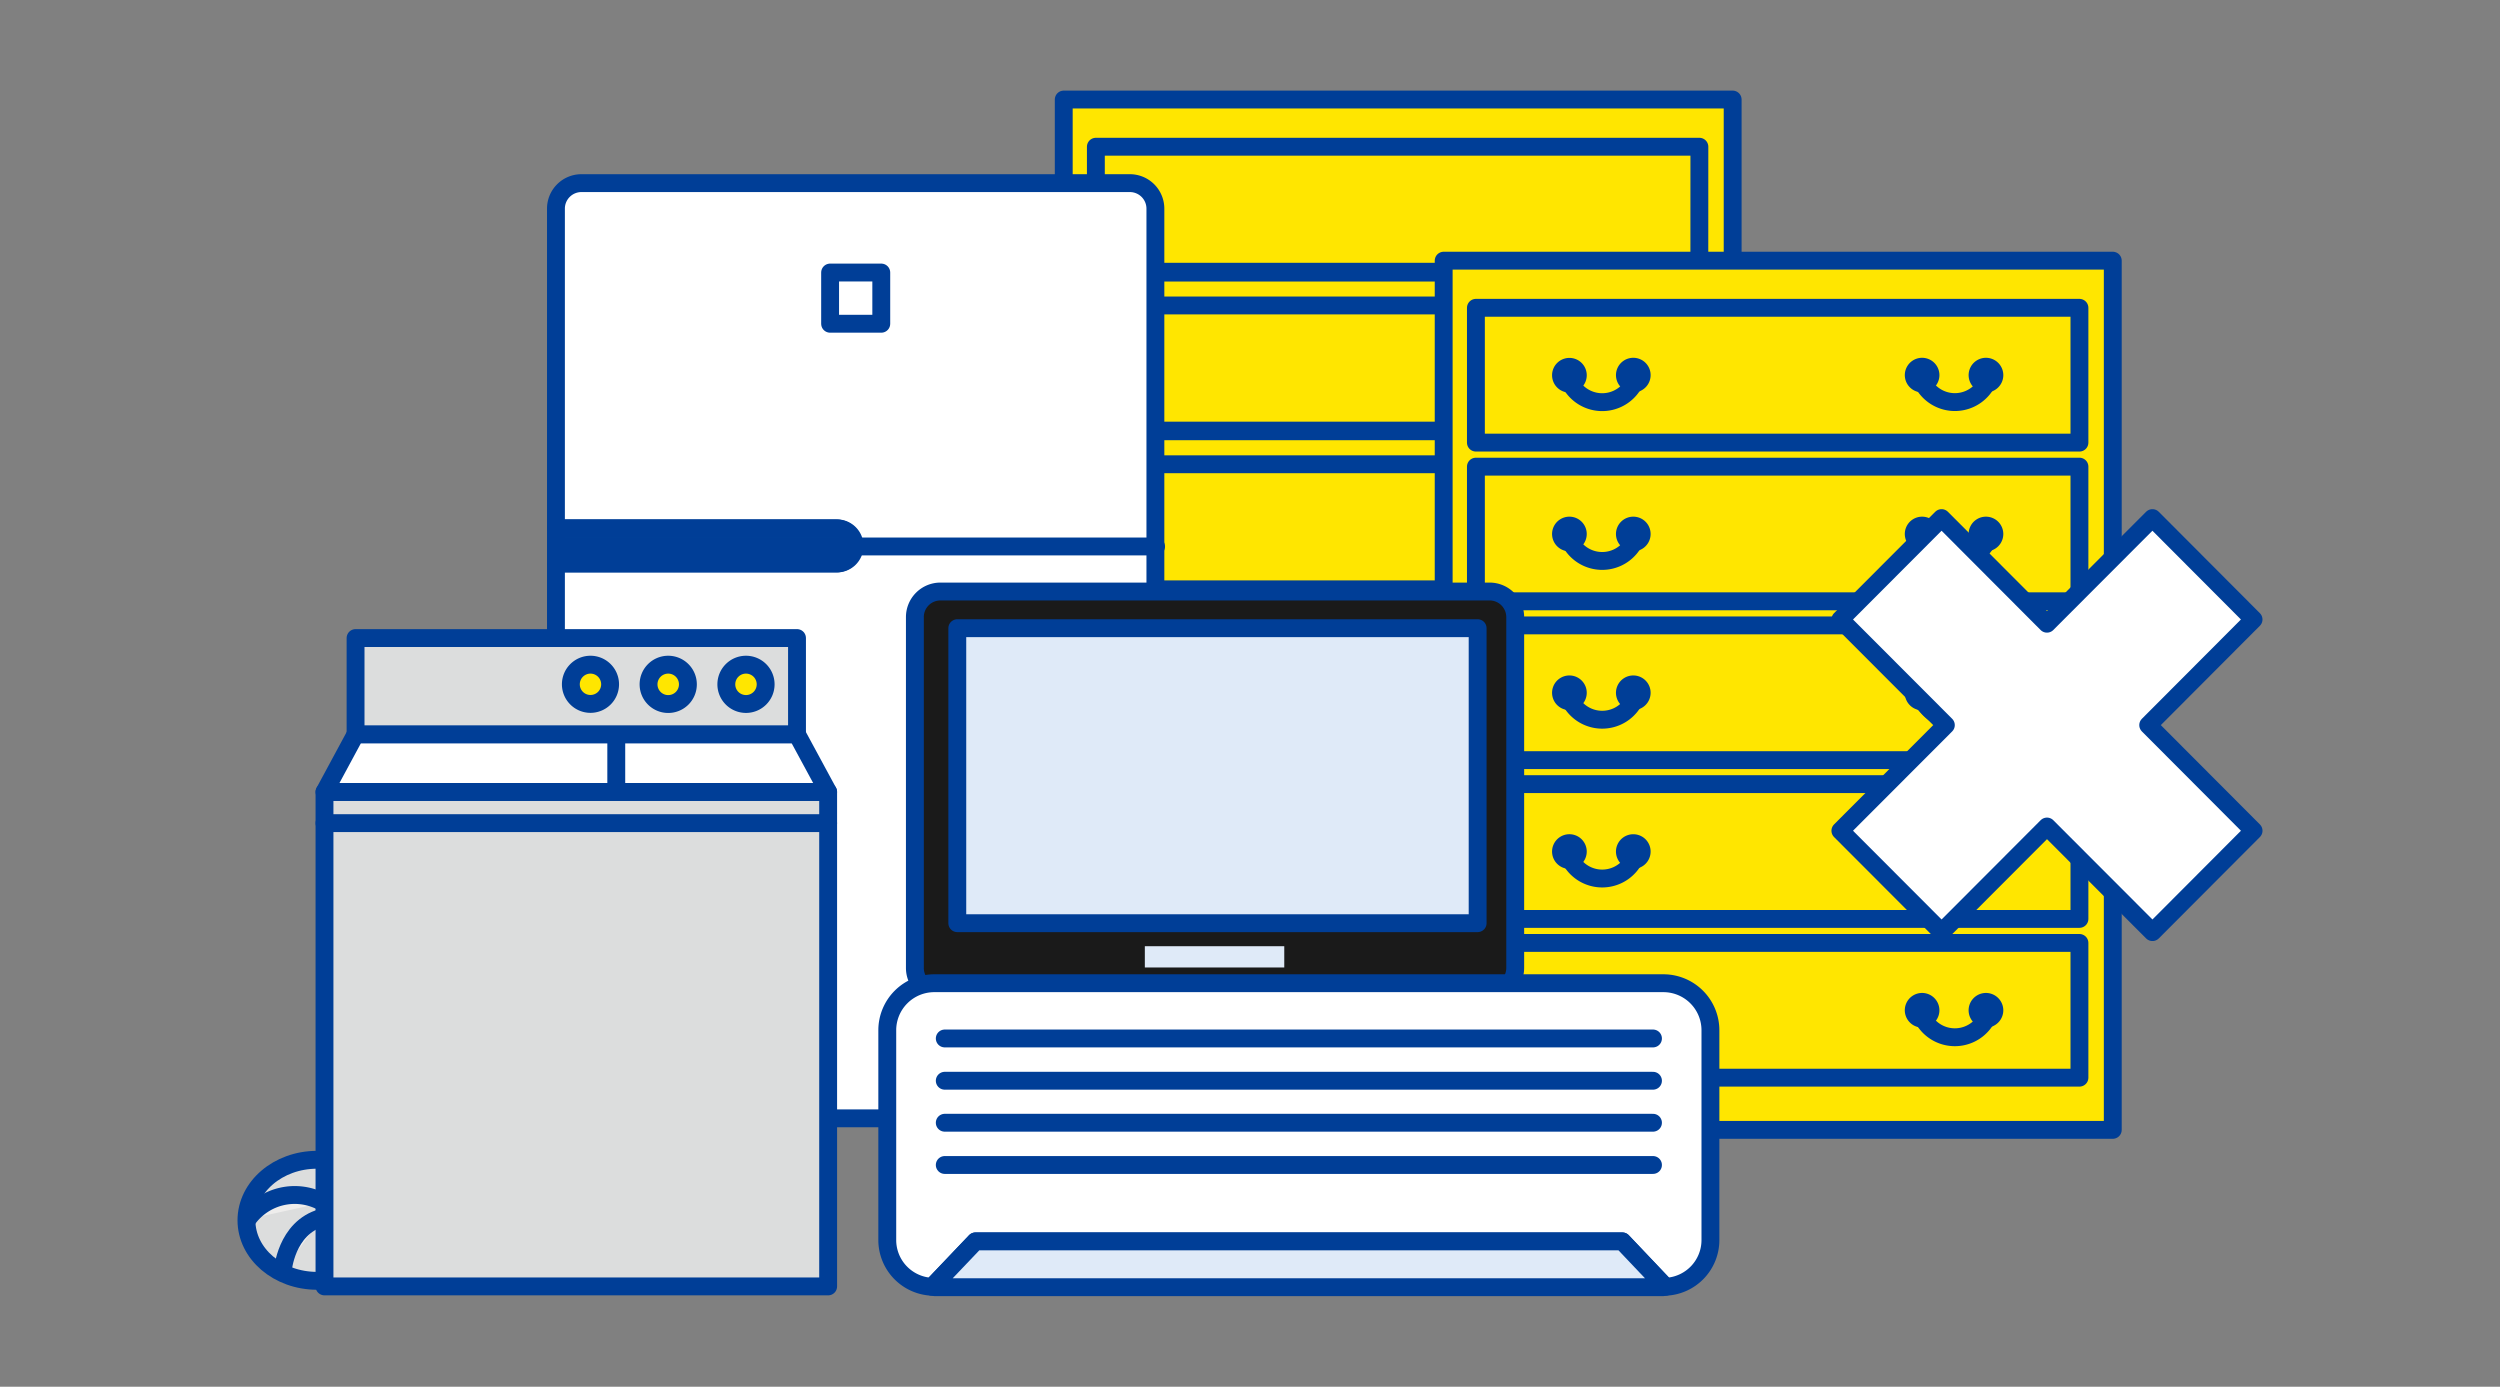 <svg xmlns="http://www.w3.org/2000/svg" width="256" height="142" viewBox="0 0 256 142">
  <rect x="0" y="0" width="256" height="142" fill="#808080" stroke="none"/>
  <g id="disused_items" transform="translate(128 71)">
    <g id="グループ_88443" data-name="グループ 88443" transform="translate(-128 -71)">
      <g id="グループ_88442" data-name="グループ 88442" transform="translate(25.237 10.193)">
        <g id="グループ_88441" data-name="グループ 88441">
          <g id="グループ_88435" data-name="グループ 88435" transform="translate(83.69)">
            <g id="グループ_88414" data-name="グループ 88414">
              <rect id="長方形_67018" data-name="長方形 67018" width="68.497" height="89.005" fill="#ffe600" stroke="#003e97" stroke-linecap="round" stroke-linejoin="round" stroke-width="1.83"/>
              <g id="グループ_88409" data-name="グループ 88409" transform="translate(3.294 4.829)">
                <path id="パス_282794" data-name="パス 282794" d="M126.9,30.375l-.5,1h53.781l-.7-1Z" transform="translate(-123.055 -17.569)" fill="#003e97"/>
                <path id="パス_282795" data-name="パス 282795" d="M184.537,16.4h-61.8V30.2h3.345l.5-1h52.581l.7,1h4.67Z" transform="translate(-122.741 -16.397)" fill="none" stroke="#003e97" stroke-linecap="round" stroke-linejoin="round" stroke-width="1.83"/>
              </g>
              <g id="グループ_88410" data-name="グループ 88410" transform="translate(3.294 69.866)">
                <path id="パス_282796" data-name="パス 282796" d="M126.9,101.377l-.5.984h53.781l-.7-.984Z" transform="translate(-123.055 -88.561)" fill="#8a5e31" stroke="#003e97" stroke-linecap="round" stroke-linejoin="round" stroke-width="1.83"/>
                <path id="パス_282797" data-name="パス 282797" d="M184.537,87.388h-61.8v13.8h3.345l.5-.984h52.581l.7.984h4.67Z" transform="translate(-122.741 -87.388)" fill="none" stroke="#003e97" stroke-linecap="round" stroke-linejoin="round" stroke-width="1.83"/>
              </g>
              <g id="グループ_88411" data-name="グループ 88411" transform="translate(3.294 21.086)">
                <path id="パス_282798" data-name="パス 282798" d="M126.9,48.127l-.5.988h53.781l-.7-.988Z" transform="translate(-123.055 -35.315)" fill="#003e97"/>
                <path id="パス_282799" data-name="パス 282799" d="M184.537,34.142h-61.8v13.8h3.345l.5-.988h52.581l.7.988h4.67Z" transform="translate(-122.741 -34.142)" fill="none" stroke="#003e97" stroke-linecap="round" stroke-linejoin="round" stroke-width="1.83"/>
              </g>
              <g id="グループ_88412" data-name="グループ 88412" transform="translate(3.294 37.348)">
                <path id="パス_282800" data-name="パス 282800" d="M126.9,65.874l-.5.991h53.781l-.7-.991Z" transform="translate(-123.055 -53.066)" fill="#003e97"/>
                <path id="パス_282801" data-name="パス 282801" d="M184.537,51.893h-61.8v13.8h3.345l.5-.991h52.581l.7.991h4.67Z" transform="translate(-122.741 -51.893)" fill="none" stroke="#003e97" stroke-linecap="round" stroke-linejoin="round" stroke-width="1.83"/>
              </g>
              <g id="グループ_88413" data-name="グループ 88413" transform="translate(3.294 53.601)">
                <path id="パス_282802" data-name="パス 282802" d="M126.9,83.622l-.5.993h53.781l-.7-.993Z" transform="translate(-123.055 -70.807)" fill="#8a5e31" stroke="#003e97" stroke-linecap="round" stroke-linejoin="round" stroke-width="1.83"/>
                <path id="パス_282803" data-name="パス 282803" d="M184.537,69.634h-61.8V83.441h3.345l.5-.993h52.581l.7.993h4.67Z" transform="translate(-122.741 -69.634)" fill="none" stroke="#003e97" stroke-linecap="round" stroke-linejoin="round" stroke-width="1.83"/>
              </g>
            </g>
            <g id="グループ_88434" data-name="グループ 88434" transform="translate(38.906 16.5)">
              <rect id="長方形_67019" data-name="長方形 67019" width="68.515" height="89.005" fill="#ffe600" stroke="#003e97" stroke-linecap="round" stroke-linejoin="round" stroke-width="1.83"/>
              <rect id="長方形_67020" data-name="長方形 67020" width="61.802" height="13.804" transform="translate(3.3 4.827)" fill="none" stroke="#003e97" stroke-linecap="round" stroke-linejoin="round" stroke-width="1.83"/>
              <g id="グループ_88417" data-name="グループ 88417" transform="translate(12.014 10.86)">
                <g id="グループ_88415" data-name="グループ 88415">
                  <path id="パス_282804" data-name="パス 282804" d="M176.553,41.862a.86.86,0,1,1-1.721,0,.86.86,0,1,1,1.721,0Z" transform="translate(-174.832 -40.99)" fill="#201714" stroke="#003e97" stroke-linecap="round" stroke-linejoin="round" stroke-width="1.83"/>
                  <path id="パス_282805" data-name="パス 282805" d="M183.707,41.862a.859.859,0,1,1-.856-.872A.858.858,0,0,1,183.707,41.862Z" transform="translate(-175.445 -40.99)" fill="#201714" stroke="#003e97" stroke-linecap="round" stroke-linejoin="round" stroke-width="1.83"/>
                  <path id="パス_282806" data-name="パス 282806" d="M182.687,41.951a3.7,3.7,0,0,1-7.138.048" transform="translate(-174.893 -41.071)" fill="none" stroke="#003e97" stroke-linecap="round" stroke-linejoin="round" stroke-width="1.83"/>
                </g>
                <g id="グループ_88416" data-name="グループ 88416" transform="translate(36.122)">
                  <path id="パス_282807" data-name="パス 282807" d="M216.053,41.862a.857.857,0,1,1-.859-.872A.863.863,0,0,1,216.053,41.862Z" transform="translate(-214.34 -40.99)" fill="#201714" stroke="#003e97" stroke-linecap="round" stroke-linejoin="round" stroke-width="1.83"/>
                  <path id="パス_282808" data-name="パス 282808" d="M223.207,41.862a.861.861,0,1,1-.866-.872A.865.865,0,0,1,223.207,41.862Z" transform="translate(-214.952 -40.99)" fill="#201714" stroke="#003e97" stroke-linecap="round" stroke-linejoin="round" stroke-width="1.83"/>
                  <path id="パス_282809" data-name="パス 282809" d="M222.183,41.951a3.7,3.7,0,0,1-7.134.048" transform="translate(-214.401 -41.071)" fill="none" stroke="#003e97" stroke-linecap="round" stroke-linejoin="round" stroke-width="1.83"/>
                </g>
              </g>
              <g id="グループ_88421" data-name="グループ 88421" transform="translate(3.3 69.864)">
                <rect id="長方形_67021" data-name="長方形 67021" width="61.802" height="13.797" fill="none" stroke="#003e97" stroke-linecap="round" stroke-linejoin="round" stroke-width="1.83"/>
                <g id="グループ_88420" data-name="グループ 88420" transform="translate(8.713 6.036)">
                  <g id="グループ_88418" data-name="グループ 88418">
                    <path id="パス_282810" data-name="パス 282810" d="M176.553,112.845a.86.86,0,1,1-.856-.86A.861.861,0,0,1,176.553,112.845Z" transform="translate(-174.832 -111.985)" fill="#201714" stroke="#003e97" stroke-linecap="round" stroke-linejoin="round" stroke-width="1.83"/>
                    <path id="パス_282811" data-name="パス 282811" d="M183.707,112.845a.859.859,0,1,1-.856-.86A.858.858,0,0,1,183.707,112.845Z" transform="translate(-175.445 -111.985)" fill="#201714" stroke="#003e97" stroke-linecap="round" stroke-linejoin="round" stroke-width="1.83"/>
                    <path id="パス_282812" data-name="パス 282812" d="M182.687,112.948a3.7,3.7,0,0,1-7.138.045" transform="translate(-174.893 -112.066)" fill="none" stroke="#003e97" stroke-linecap="round" stroke-linejoin="round" stroke-width="1.83"/>
                  </g>
                  <g id="グループ_88419" data-name="グループ 88419" transform="translate(36.122)">
                    <path id="パス_282813" data-name="パス 282813" d="M216.053,112.845a.857.857,0,1,1-.859-.86A.863.863,0,0,1,216.053,112.845Z" transform="translate(-214.34 -111.985)" fill="#201714" stroke="#003e97" stroke-linecap="round" stroke-linejoin="round" stroke-width="1.83"/>
                    <path id="パス_282814" data-name="パス 282814" d="M223.207,112.845a.861.861,0,1,1-.866-.86A.865.865,0,0,1,223.207,112.845Z" transform="translate(-214.952 -111.985)" fill="#201714" stroke="#003e97" stroke-linecap="round" stroke-linejoin="round" stroke-width="1.83"/>
                    <path id="パス_282815" data-name="パス 282815" d="M222.183,112.948a3.7,3.7,0,0,1-7.134.045" transform="translate(-214.401 -112.066)" fill="none" stroke="#003e97" stroke-linecap="round" stroke-linejoin="round" stroke-width="1.83"/>
                  </g>
                </g>
              </g>
              <g id="グループ_88425" data-name="グループ 88425" transform="translate(3.3 21.091)">
                <rect id="長方形_67022" data-name="長方形 67022" width="61.802" height="13.789" fill="none" stroke="#003e97" stroke-linecap="round" stroke-linejoin="round" stroke-width="1.83"/>
                <g id="グループ_88424" data-name="グループ 88424" transform="translate(8.713 6.038)">
                  <g id="グループ_88422" data-name="グループ 88422">
                    <path id="パス_282816" data-name="パス 282816" d="M176.553,59.608a.86.86,0,1,1-.856-.86A.86.86,0,0,1,176.553,59.608Z" transform="translate(-174.832 -58.748)" fill="#201714" stroke="#003e97" stroke-linecap="round" stroke-linejoin="round" stroke-width="1.83"/>
                    <path id="パス_282817" data-name="パス 282817" d="M183.707,59.612a.859.859,0,1,1-.856-.864A.856.856,0,0,1,183.707,59.612Z" transform="translate(-175.445 -58.748)" fill="#201714" stroke="#003e97" stroke-linecap="round" stroke-linejoin="round" stroke-width="1.83"/>
                    <path id="パス_282818" data-name="パス 282818" d="M182.687,59.7a3.7,3.7,0,0,1-7.138.045" transform="translate(-174.893 -58.828)" fill="none" stroke="#003e97" stroke-linecap="round" stroke-linejoin="round" stroke-width="1.83"/>
                  </g>
                  <g id="グループ_88423" data-name="グループ 88423" transform="translate(36.122)">
                    <path id="パス_282819" data-name="パス 282819" d="M216.053,59.612a.857.857,0,1,1-.859-.864A.861.861,0,0,1,216.053,59.612Z" transform="translate(-214.34 -58.748)" fill="#201714" stroke="#003e97" stroke-linecap="round" stroke-linejoin="round" stroke-width="1.83"/>
                    <path id="パス_282820" data-name="パス 282820" d="M223.207,59.612a.861.861,0,1,1-.866-.864A.863.863,0,0,1,223.207,59.612Z" transform="translate(-214.952 -58.748)" fill="#201714" stroke="#003e97" stroke-linecap="round" stroke-linejoin="round" stroke-width="1.83"/>
                    <path id="パス_282821" data-name="パス 282821" d="M222.183,59.7a3.7,3.7,0,0,1-7.134.045" transform="translate(-214.401 -58.828)" fill="none" stroke="#003e97" stroke-linecap="round" stroke-linejoin="round" stroke-width="1.83"/>
                  </g>
                </g>
              </g>
              <g id="グループ_88429" data-name="グループ 88429" transform="translate(3.3 37.348)">
                <rect id="長方形_67023" data-name="長方形 67023" width="61.802" height="13.798" fill="none" stroke="#003e97" stroke-linecap="round" stroke-linejoin="round" stroke-width="1.83"/>
                <g id="グループ_88428" data-name="グループ 88428" transform="translate(8.713 6.041)">
                  <g id="グループ_88426" data-name="グループ 88426">
                    <path id="パス_282822" data-name="パス 282822" d="M176.553,77.349a.86.86,0,1,1-.856-.852A.86.86,0,0,1,176.553,77.349Z" transform="translate(-174.832 -76.497)" fill="#201714" stroke="#003e97" stroke-linecap="round" stroke-linejoin="round" stroke-width="1.83"/>
                    <path id="パス_282823" data-name="パス 282823" d="M183.707,77.349a.859.859,0,1,1-.856-.852A.856.856,0,0,1,183.707,77.349Z" transform="translate(-175.445 -76.497)" fill="#201714" stroke="#003e97" stroke-linecap="round" stroke-linejoin="round" stroke-width="1.83"/>
                    <path id="パス_282824" data-name="パス 282824" d="M182.687,77.45a3.7,3.7,0,0,1-7.138.04" transform="translate(-174.893 -76.577)" fill="none" stroke="#003e97" stroke-linecap="round" stroke-linejoin="round" stroke-width="1.83"/>
                  </g>
                  <g id="グループ_88427" data-name="グループ 88427" transform="translate(36.122)">
                    <path id="パス_282825" data-name="パス 282825" d="M216.053,77.349a.857.857,0,1,1-1.713,0,.857.857,0,0,1,1.713,0Z" transform="translate(-214.34 -76.497)" fill="#201714" stroke="#003e97" stroke-linecap="round" stroke-linejoin="round" stroke-width="1.83"/>
                    <path id="パス_282826" data-name="パス 282826" d="M223.207,77.349a.861.861,0,1,1-.866-.852A.863.863,0,0,1,223.207,77.349Z" transform="translate(-214.952 -76.497)" fill="#201714" stroke="#003e97" stroke-linecap="round" stroke-linejoin="round" stroke-width="1.83"/>
                    <path id="パス_282827" data-name="パス 282827" d="M222.183,77.45a3.7,3.7,0,0,1-7.134.04" transform="translate(-214.401 -76.577)" fill="none" stroke="#003e97" stroke-linecap="round" stroke-linejoin="round" stroke-width="1.83"/>
                  </g>
                </g>
              </g>
              <g id="グループ_88433" data-name="グループ 88433" transform="translate(3.3 53.605)">
                <rect id="長方形_67024" data-name="長方形 67024" width="61.802" height="13.798" fill="none" stroke="#003e97" stroke-linecap="round" stroke-linejoin="round" stroke-width="1.83"/>
                <g id="グループ_88432" data-name="グループ 88432" transform="translate(8.713 6.043)">
                  <g id="グループ_88430" data-name="グループ 88430">
                    <path id="パス_282828" data-name="パス 282828" d="M176.553,95.1a.86.86,0,1,1-.856-.857A.861.861,0,0,1,176.553,95.1Z" transform="translate(-174.832 -94.245)" fill="#201714" stroke="#003e97" stroke-linecap="round" stroke-linejoin="round" stroke-width="1.83"/>
                    <path id="パス_282829" data-name="パス 282829" d="M183.707,95.107a.859.859,0,1,1-.856-.862A.856.856,0,0,1,183.707,95.107Z" transform="translate(-175.445 -94.245)" fill="#201714" stroke="#003e97" stroke-linecap="round" stroke-linejoin="round" stroke-width="1.83"/>
                    <path id="パス_282830" data-name="パス 282830" d="M182.687,95.2a3.7,3.7,0,0,1-7.138.04" transform="translate(-174.893 -94.325)" fill="none" stroke="#003e97" stroke-linecap="round" stroke-linejoin="round" stroke-width="1.83"/>
                  </g>
                  <g id="グループ_88431" data-name="グループ 88431" transform="translate(36.122)">
                    <path id="パス_282831" data-name="パス 282831" d="M216.053,95.107a.857.857,0,0,1-1.713,0,.857.857,0,1,1,1.713,0Z" transform="translate(-214.34 -94.245)" fill="#201714" stroke="#003e97" stroke-linecap="round" stroke-linejoin="round" stroke-width="1.83"/>
                    <path id="パス_282832" data-name="パス 282832" d="M223.207,95.107a.861.861,0,1,1-.866-.862A.863.863,0,0,1,223.207,95.107Z" transform="translate(-214.952 -94.245)" fill="#201714" stroke="#003e97" stroke-linecap="round" stroke-linejoin="round" stroke-width="1.83"/>
                    <path id="パス_282833" data-name="パス 282833" d="M222.183,95.2a3.7,3.7,0,0,1-7.134.04" transform="translate(-214.401 -94.325)" fill="none" stroke="#003e97" stroke-linecap="round" stroke-linejoin="round" stroke-width="1.83"/>
                  </g>
                </g>
              </g>
            </g>
          </g>
          <g id="グループ_88440" data-name="グループ 88440" transform="translate(0 8.56)">
            <path id="パス_282834" data-name="パス 282834" d="M121.049,20.47H64.866a2.61,2.61,0,0,0-2.6,2.608V55.821H90.951a1.8,1.8,0,1,1,0,3.595H62.266v54.206a2.61,2.61,0,0,0,2.6,2.612h56.183a2.615,2.615,0,0,0,2.6-2.612V23.078A2.615,2.615,0,0,0,121.049,20.47Z" transform="translate(-30.574 -20.47)" fill="#fff" stroke="#003e97" stroke-linecap="round" stroke-linejoin="round" stroke-width="1.83"/>
            <rect id="長方形_67025" data-name="長方形 67025" width="5.239" height="5.245" transform="translate(59.766 9.155)" fill="#fff" stroke="#003e97" stroke-linecap="round" stroke-linejoin="round" stroke-width="1.83"/>
            <path id="パス_282835" data-name="パス 282835" d="M92.753,60.858a1.8,1.8,0,0,0-1.8-1.8H62.266v3.595H90.951A1.8,1.8,0,0,0,92.753,60.858Z" transform="translate(-30.574 -23.706)" fill="#004097" stroke="#003e97" stroke-linecap="round" stroke-linejoin="round" stroke-width="1.83"/>
            <g id="グループ_88436" data-name="グループ 88436" transform="translate(68.451 41.818)">
              <path id="パス_282836" data-name="パス 282836" d="M163.941,104.669a2.619,2.619,0,0,1-2.61,2.61H105.067a2.61,2.61,0,0,1-2.6-2.61V68.732a2.617,2.617,0,0,1,2.6-2.616h56.264a2.626,2.626,0,0,1,2.61,2.616Z" transform="translate(-102.471 -66.116)" fill="#1a1a1a" stroke="#003e97" stroke-linecap="round" stroke-linejoin="round" stroke-width="1.83"/>
              <rect id="長方形_67026" data-name="長方形 67026" width="53.283" height="30.208" transform="translate(4.339 3.755)" fill="#dfeaf8" stroke="#003e97" stroke-linecap="round" stroke-linejoin="round" stroke-width="1.83"/>
              <rect id="長方形_67027" data-name="長方形 67027" width="14.278" height="2.178" transform="translate(23.543 36.321)" fill="#dfeaf8"/>
            </g>
            <line id="線_3971" data-name="線 3971" x2="61.312" transform="translate(31.836 37.208)" fill="#fff" stroke="#003e97" stroke-linecap="round" stroke-linejoin="round" stroke-width="1.829"/>
            <g id="グループ_88438" data-name="グループ 88438" transform="translate(65.616 81.932)">
              <g id="グループ_88437" data-name="グループ 88437">
                <path id="パス_282837" data-name="パス 282837" d="M178.861,109.9H104.175a4.815,4.815,0,0,0-4.8,4.812v21.5a4.788,4.788,0,0,0,4.607,4.771l4.428-4.649h66.235l4.411,4.649a4.79,4.79,0,0,0,4.61-4.771v-21.5A4.817,4.817,0,0,0,178.861,109.9Z" transform="translate(-99.371 -109.903)" fill="#fff" stroke="#003e97" stroke-linecap="round" stroke-linejoin="round" stroke-width="1.83"/>
                <path id="パス_282838" data-name="パス 282838" d="M108.838,138.758l-4.428,4.649c.066,0,.131.038.2.038h74.686c.071,0,.131-.038.191-.038l-4.411-4.649Z" transform="translate(-99.803 -112.323)" fill="#dfeaf8" stroke="#003e97" stroke-linecap="round" stroke-linejoin="round" stroke-width="1.83"/>
              </g>
              <line id="線_3972" data-name="線 3972" x2="72.523" transform="translate(5.89 5.654)" fill="#fff" stroke="#003e97" stroke-linecap="round" stroke-linejoin="round" stroke-width="1.829"/>
              <line id="線_3973" data-name="線 3973" x2="72.523" transform="translate(5.89 9.983)" fill="#fff" stroke="#003e97" stroke-linecap="round" stroke-linejoin="round" stroke-width="1.829"/>
              <line id="線_3974" data-name="線 3974" x2="72.523" transform="translate(5.89 14.284)" fill="#fff" stroke="#003e97" stroke-linecap="round" stroke-linejoin="round" stroke-width="1.829"/>
              <line id="線_3975" data-name="線 3975" x2="72.523" transform="translate(5.89 18.609)" fill="#fff" stroke="#003e97" stroke-linecap="round" stroke-linejoin="round" stroke-width="1.829"/>
            </g>
            <g id="グループ_88439" data-name="グループ 88439" transform="translate(0 46.583)">
              <path id="パス_282839" data-name="パス 282839" d="M42.073,135.834c0,3.422-3.247,6.195-7.239,6.195s-7.231-2.773-7.231-6.195,3.237-6.2,7.231-6.2S42.073,132.413,42.073,135.834Z" transform="translate(-27.603 -76.209)" fill="#dcdddd" stroke="#003e97" stroke-linecap="round" stroke-linejoin="round" stroke-width="1.83"/>
              <rect id="長方形_67028" data-name="長方形 67028" width="51.574" height="50.63" transform="translate(7.991 15.763)" fill="#dcdddd" stroke="#003e97" stroke-linecap="round" stroke-linejoin="round" stroke-width="1.83"/>
              <line id="線_3976" data-name="線 3976" x2="51.574" transform="translate(7.991 18.951)" fill="#e89112" stroke="#003e97" stroke-linecap="round" stroke-linejoin="round" stroke-width="1.829"/>
              <path id="パス_282840" data-name="パス 282840" d="M87.917,87.978H36.343l3.182-5.9h45.2Z" transform="translate(-28.352 -72.22)" fill="#fff" stroke="#003e97" stroke-linecap="round" stroke-linejoin="round" stroke-width="1.83"/>
              <rect id="長方形_67029" data-name="長方形 67029" width="45.203" height="9.855" transform="translate(11.173)" fill="#dcdddd" stroke="#003e97" stroke-linecap="round" stroke-linejoin="round" stroke-width="1.83"/>
              <line id="線_3977" data-name="線 3977" y2="4.763" transform="translate(37.869 10.336)" fill="#e89112" stroke="#003e97" stroke-linecap="round" stroke-linejoin="round" stroke-width="1.832"/>
              <path id="パス_282841" data-name="パス 282841" d="M67.954,76.314a2.009,2.009,0,1,1-2.007-2.019A2.011,2.011,0,0,1,67.954,76.314Z" transform="translate(-30.717 -71.568)" fill="#ffe600" stroke="#003e97" stroke-linecap="round" stroke-linejoin="round" stroke-width="1.83"/>
              <path id="パス_282842" data-name="パス 282842" d="M76.667,76.314a2.015,2.015,0,1,1-2.019-2.019A2.017,2.017,0,0,1,76.667,76.314Z" transform="translate(-31.463 -71.568)" fill="#ffe600" stroke="#003e97" stroke-linecap="round" stroke-linejoin="round" stroke-width="1.83"/>
              <path id="パス_282843" data-name="パス 282843" d="M85.375,76.314a2.013,2.013,0,1,1-2.014-2.019A2.015,2.015,0,0,1,85.375,76.314Z" transform="translate(-32.21 -71.568)" fill="#ffe600" stroke="#003e97" stroke-linecap="round" stroke-linejoin="round" stroke-width="1.83"/>
              <path id="パス_282844" data-name="パス 282844" d="M31.668,141.558s.31-4.406,4-5.442" transform="translate(-27.951 -76.753)" fill="#eeedec" stroke="#003e97" stroke-linecap="round" stroke-linejoin="round" stroke-width="1.83"/>
              <path id="パス_282845" data-name="パス 282845" d="M27.719,136.059a5.941,5.941,0,0,1,7.774-1.712" transform="translate(-27.613 -76.538)" fill="#eeedec" stroke="#003e97" stroke-linecap="round" stroke-linejoin="round" stroke-width="1.83"/>
            </g>
          </g>
          <path id="パス_282846" data-name="パス 282846" d="M238.077,57.909l-10.8,10.817L216.485,57.909,206.123,68.292l10.8,10.816-10.8,10.816,10.363,10.382,10.793-10.814,10.8,10.814,10.354-10.382L237.644,79.108l10.787-10.816Z" transform="translate(-42.905 -15.05)" fill="#fff" stroke="#003e97" stroke-linecap="round" stroke-linejoin="round" stroke-width="1.83"/>
        </g>
      </g>
      <rect id="長方形_67030" data-name="長方形 67030" width="256" height="142" fill="none"/>
    </g>
  </g>
</svg>
